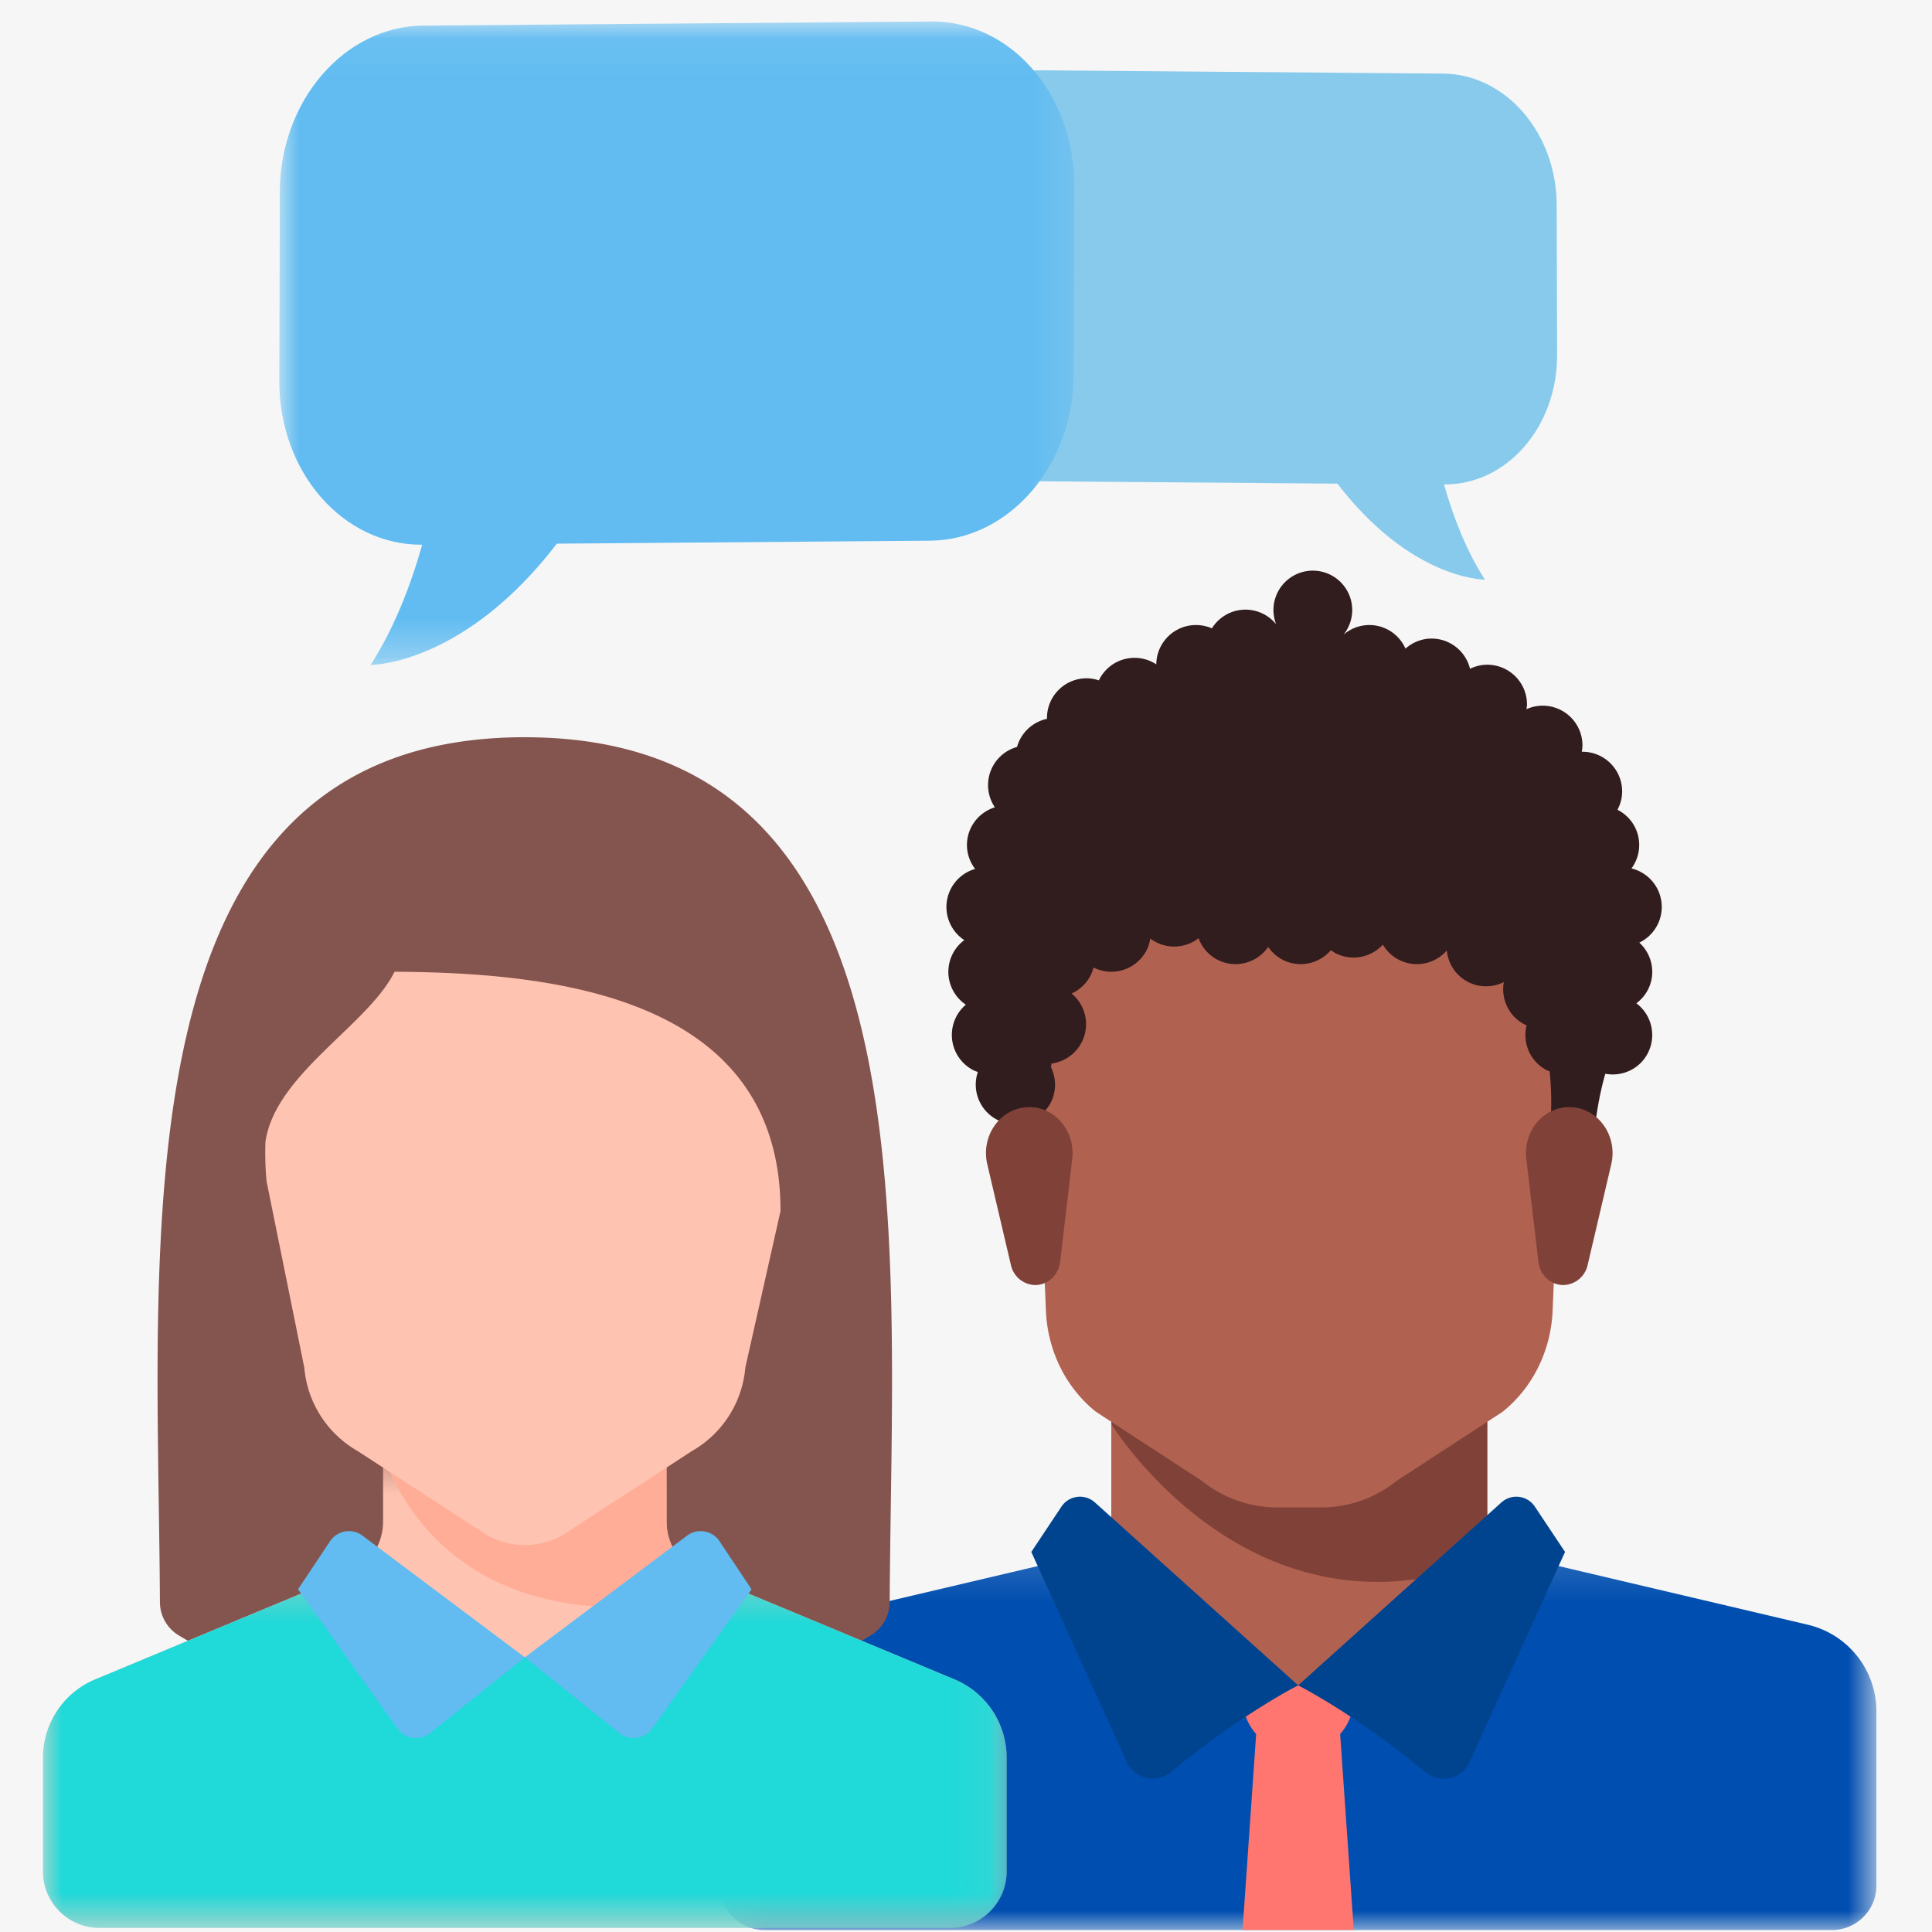 <svg xmlns="http://www.w3.org/2000/svg" xmlns:xlink="http://www.w3.org/1999/xlink" width="50" height="50" viewBox="0 0 50 50">
    <defs>
        <path id="a" d="M.298.141h29.93V10H.298z"/>
        <path id="c" d="M0 .437h24.942v12.287H0z"/>
        <path id="e" d="M0 .321h24.942v9.07H0z"/>
        <path id="g" d="M.007.052h20.571v16.653H.007z"/>
    </defs>
    <g fill="none" fill-rule="evenodd">
        <path fill="#FFF" d="M-1392-598h3287v981h-3287z"/>
        <g transform="translate(-200 -90)">
            <rect width="450" height="310" fill="#F6F6F6" rx="20"/>
            <path fill="#B16150" d="M228.76 130.164v-4.03h9.73v4.03l-4.865 4.604z"/>
            <g transform="translate(218.333 129.948)">
                <mask id="b" fill="#fff">
                    <use xlink:href="#a"/>
                </mask>
                <path fill="#004EAF" d="M2.073 2.1L9.195.424c.108-.025.207-.068.3-.12l5.768 3.365L20.807.14c.144.135.321.235.524.283L28.453 2.1a2.302 2.302 0 0 1 1.775 2.241V8.85c0 .636-.516 1.151-1.151 1.151H1.449A1.15 1.15 0 0 1 .299 8.85V4.34c0-1.068.734-1.997 1.774-2.24" mask="url(#b)"/>
            </g>
            <path fill="#804238" d="M238.49 126.135v4.25c-6.128 2.352-9.73-3.532-9.73-3.532v-.718h9.73z"/>
            <path fill="#B16150" d="M240.652 112.897l-.471 11.034c-.045 1.03-.52 1.987-1.294 2.606l-2.738 1.785a3.117 3.117 0 0 1-1.946.69h-1.156a3.116 3.116 0 0 1-1.946-.69l-2.738-1.785c-.775-.62-1.25-1.575-1.294-2.606l-.47-11.034h14.053z"/>
            <path fill="#FF7671" d="M232.157 139.948h2.878l-.36-5.18h-2.158z"/>
            <path fill="#FF7671" d="M232.157 133.617h2.878v.332c0 .77-.624 1.395-1.394 1.395h-.09c-.77 0-1.394-.625-1.394-1.395v-.332z"/>
            <path fill="#00448F" d="M238.857 128.882l-5.261 4.735s1.474.743 3.292 2.243a.739.739 0 0 0 1.144-.259l2.471-5.437-.782-1.174a.576.576 0 0 0-.864-.108M228.335 128.882l5.261 4.735s-1.473.743-3.291 2.243a.739.739 0 0 1-1.144-.259l-2.471-5.437.781-1.174a.576.576 0 0 1 .864-.108"/>
            <path fill="#311C1E" d="M242.725 115.416a1.022 1.022 0 0 0-.3-1.021 1.025 1.025 0 0 0-.203-1.92 1.019 1.019 0 0 0-.362-1.518c.075-.143.121-.302.121-.474 0-.568-.46-1.028-1.027-1.028l-.018.001a1.04 1.04 0 0 0 .018-.167 1.028 1.028 0 0 0-1.45-.935c.006-.041.014-.081.014-.124 0-.567-.46-1.027-1.029-1.027-.16 0-.31.04-.445.105a1.025 1.025 0 0 0-.994-.782c-.26 0-.495.1-.677.26a1.02 1.02 0 0 0-1.603-.36 1.019 1.019 0 1 0-1.744-.27 1.021 1.021 0 0 0-1.662.106 1.027 1.027 0 0 0-1.439.932 1.023 1.023 0 0 0-1.487.414 1.015 1.015 0 0 0-.315-.054c-.567 0-1.027.46-1.027 1.027l.002.022a1.027 1.027 0 0 0-.777.728 1.025 1.025 0 0 0-.574 1.562c-.417.13-.722.515-.722.976 0 .233.08.446.211.619a1.025 1.025 0 0 0-.28 1.842 1.024 1.024 0 0 0 .04 1.671 1.027 1.027 0 0 0 .195 1.696c.038.02.077.032.115.046a1.024 1.024 0 0 0 .502 1.237c.088.045.18.072.273.09.08.754.012 1.31.012 1.31l.883-1.459c.037-.06.062-.128.087-.195.048-.057.093-.12.13-.19.152-.297.142-.633.008-.913l.011-.099a1.027 1.027 0 0 0 .52-1.812c.202-.092.378-.247.488-.46.035-.07.06-.141.08-.213a1.027 1.027 0 0 0 1.374-.448c.05-.098.079-.2.095-.302a1.026 1.026 0 0 0 1.25-.009c.086.233.253.436.49.558.465.24 1.024.086 1.312-.332.093.135.217.252.373.332.432.223.947.106 1.25-.248.04.028.077.056.121.079.42.216.918.11 1.224-.222a1.021 1.021 0 0 0 1.654.15c.033.337.228.65.551.816.302.155.643.143.925.003-.078.434.125.884.537 1.096.017.009.035.013.053.02-.115.454.09.943.524 1.166.023.012.048.018.072.028.088.843.006 1.502.006 1.502l1.081 1.151s0-1.364.353-2.59c.435.081.89-.121 1.101-.535a1.026 1.026 0 0 0-.297-1.289c.177-.132.314-.32.376-.549"/>
            <path fill="#804238" d="M241.699 120.133l-.61 2.6a.659.659 0 0 1-.631.524c-.328 0-.604-.26-.645-.607l-.312-2.658c-.083-.712.437-1.34 1.11-1.34h.002c.728 0 1.262.728 1.086 1.48M225.551 120.133l.61 2.6a.659.659 0 0 0 .631.524c.328 0 .604-.26.645-.607l.312-2.658c.083-.712-.437-1.34-1.11-1.34h-.002c-.728 0-1.263.728-1.086 1.48"/>
            <path fill="#84544F" d="M213.582 109.08c10.675 0 9.49 12.98 9.443 22.387a1.006 1.006 0 0 1-.493.86c-1.183.713-4.432 2.38-8.95 2.38-4.52 0-7.767-1.667-8.95-2.38a1.006 1.006 0 0 1-.493-.86c-.048-9.407-1.232-22.388 9.443-22.388"/>
            <g transform="translate(201.111 127.17)">
                <mask id="d" fill="#fff">
                    <use xlink:href="#c"/>
                </mask>
                <path fill="#FFC3B1" d="M1.354 6.292L7.9 3.564c.547-.227.903-.762.903-1.354V.437h7.335V2.21c0 .592.356 1.127.904 1.354l6.545 2.728a2.2 2.2 0 0 1 1.355 2.031v2.934c0 .81-.658 1.467-1.468 1.467H1.467c-.81 0-1.467-.656-1.467-1.467V8.323a2.2 2.2 0 0 1 1.354-2.031" mask="url(#d)"/>
            </g>
            <g transform="translate(201.111 130.504)">
                <mask id="f" fill="#fff">
                    <use xlink:href="#e"/>
                </mask>
                <path fill="#20D9D9" d="M1.354 2.958L7.684.321l4.786 2.066L17.258.321l6.33 2.637a2.2 2.2 0 0 1 1.354 2.032v2.934c0 .81-.658 1.467-1.468 1.467H1.467C.657 9.391 0 8.734 0 7.924V4.99a2.2 2.2 0 0 1 1.354-2.032" mask="url(#f)"/>
            </g>
            <path fill="#FFAD97" d="M209.914 127.608h7.336v1.773c0 .592.356 1.126.903 1.353l1.022.427c-7.824 1.995-9.261-3.553-9.261-3.553"/>
            <path fill="#62BCF1" d="M213.582 132.891l4.198-3.148a.587.587 0 0 1 .84.143l.83 1.245-2.574 3.604a.587.587 0 0 1-.844.117l-2.45-1.96zM213.582 132.891l-4.2-3.148a.586.586 0 0 0-.84.143l-.829 1.245 2.574 3.604a.587.587 0 0 0 .844.117l2.45-1.96z"/>
            <path fill="#FFC3B1" d="M210.21 115.149c4.257.02 9.99.687 9.99 6.191l-.911 4.054a2.756 2.756 0 0 1-1.377 2.156l-3.348 2.176a1.986 1.986 0 0 1-1.965 0l-3.348-2.176a2.756 2.756 0 0 1-1.376-2.156l-.975-4.815a7.773 7.773 0 0 1-.03-1.03c.251-1.75 2.665-3.024 3.34-4.4"/>
            <path fill="#88CAEC" d="M237.343 91.905c1.62.01 2.94 1.535 2.944 3.401l.011 3.878c.005 1.866-1.304 3.367-2.927 3.354.248.872.593 1.742 1.058 2.463-.084 0-1.94-.04-3.816-2.484l-7.64-.061c-1.62-.012-2.94-1.535-2.946-3.401l-.01-3.879c-.006-1.865 1.306-3.367 2.924-3.356l10.402.085z"/>
            <g transform="translate(207.222 90.504)">
                <mask id="h" fill="#fff">
                    <use xlink:href="#g"/>
                </mask>
                <path fill="#62BCF1" d="M3.74.158C1.695.172.029 2.098.02 4.455l-.013 4.9C0 11.713 1.656 13.609 3.705 13.593c-.312 1.102-.748 2.2-1.336 3.112.106-.001 2.452-.052 4.82-3.139l9.655-.077c2.046-.015 3.713-1.94 3.72-4.297l.014-4.9c.007-2.357-1.65-4.255-3.696-4.24L3.741.158z" mask="url(#h)"/>
            </g>
        </g>
    </g>
</svg>
